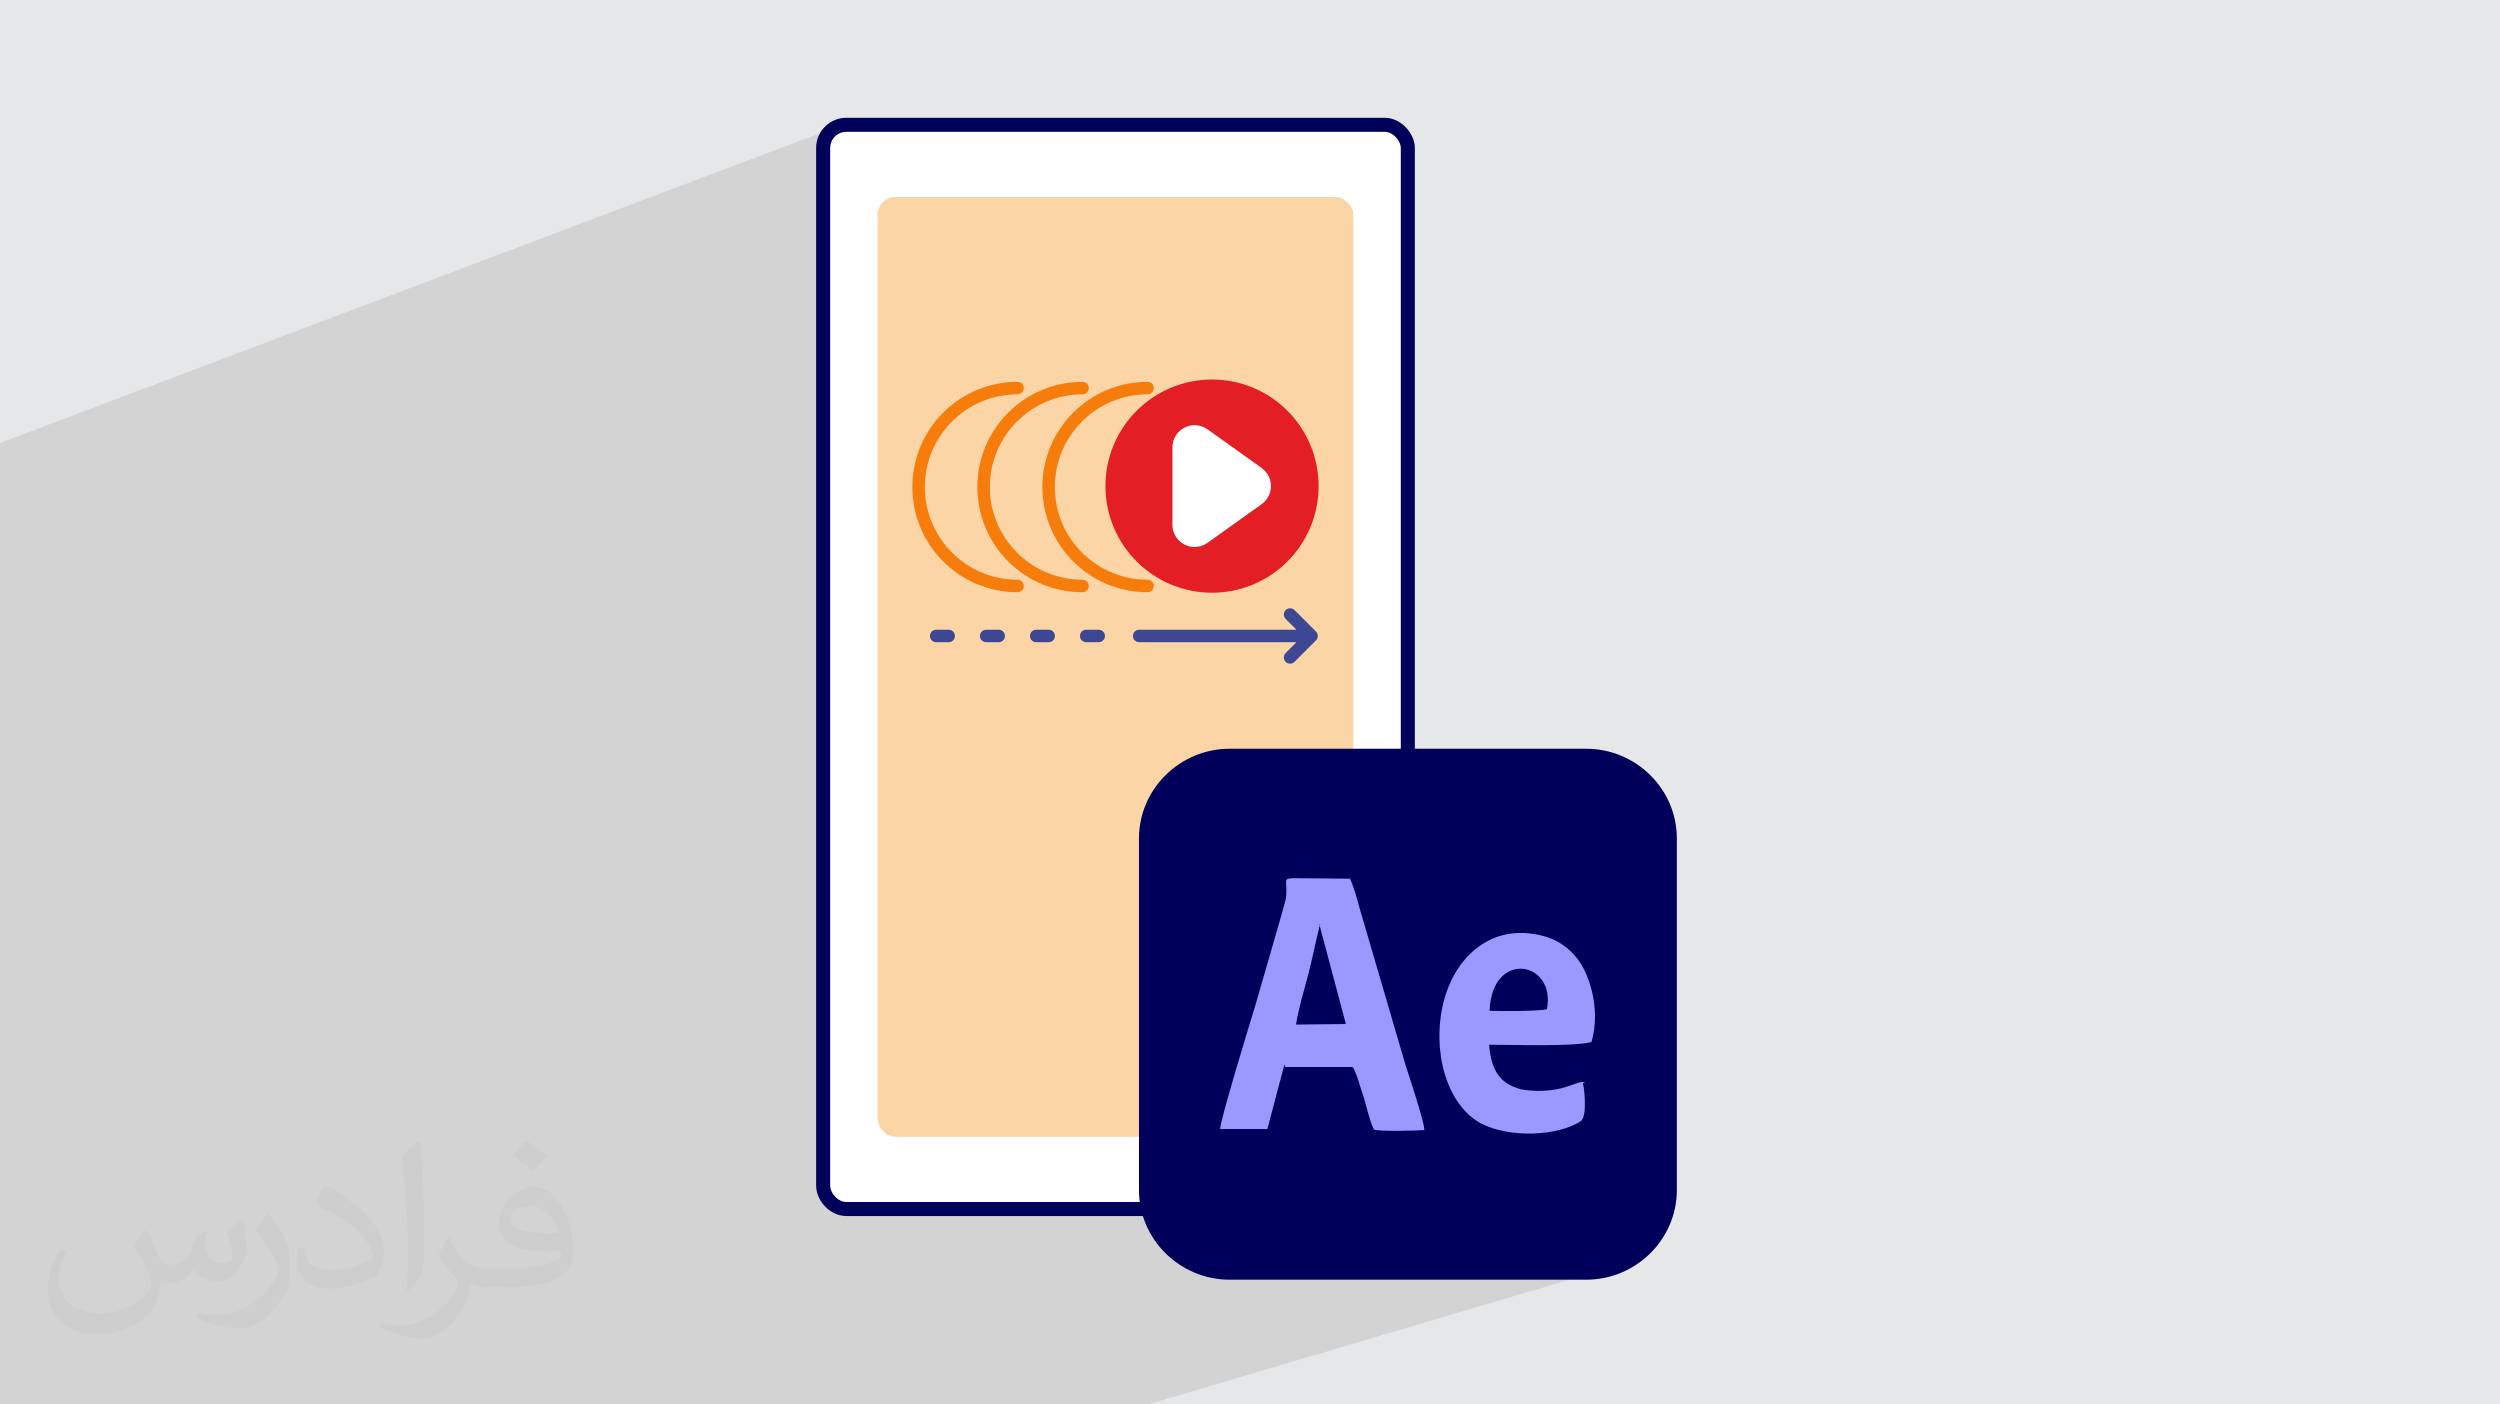 <?xml version="1.0" encoding="UTF-8"?>
<!DOCTYPE svg PUBLIC "-//W3C//DTD SVG 1.0//EN" "http://www.w3.org/TR/2001/REC-SVG-20010904/DTD/svg10.dtd">
<!-- Creator: CorelDRAW -->
<svg xmlns="http://www.w3.org/2000/svg" xml:space="preserve" width="94.192mm" height="52.917mm" version="1.0" style="shape-rendering:geometricPrecision; text-rendering:geometricPrecision; image-rendering:optimizeQuality; fill-rule:evenodd; clip-rule:evenodd"
viewBox="0 0 9404.92 5283.66"
 xmlns:xlink="http://www.w3.org/1999/xlink"
 xmlns:xodm="http://www.corel.com/coreldraw/odm/2003">
 <defs>
  <style type="text/css">
   <![CDATA[
    .str0 {stroke:#00005B;stroke-width:52.84;stroke-miterlimit:22.926}
    .fil4 {fill:#FCD5A6}
    .fil8 {fill:#3D4794}
    .fil9 {fill:#00005B}
    .fil10 {fill:#9999FF}
    .fil5 {fill:#F67C0B}
    .fil3 {fill:white}
    .fil6 {fill:#E31E24;fill-rule:nonzero}
    .fil7 {fill:white;fill-rule:nonzero}
    .fil2 {fill:#373435;fill-opacity:0.031}
    .fil1 {fill:#2B2A29;fill-opacity:0.102}
    .fil0 {fill:#E6E7E8}
   ]]>
  </style>
 </defs>
 <g id="Layer_x0020_1">
  <polygon class="fil0" points="-0,0 9404.92,0 9404.92,5283.66 -0,5283.66 "/>
  <polygon class="fil1" points="5399.8,3356.63 6194.07,4728.11 4317.68,5283.66 -0,5283.66 -0,1666.48 3153.24,475.07 "/>
  <path class="fil2" d="M548.54 4627.69c17.95,27.21 29.6,53.36 40.96,82.43 8.45,16.91 12.93,48.09 52.57,48.09 11.61,0 28.28,-3.42 43.06,-11.61 16.63,-8.73 29.32,-21.94 35.94,-42l15.85 -53.36 38.57 -19.02 2.64 2.64c-5.27,20.09 -6.59,39.36 -6.59,54.43 0,44.63 38.57,61.56 69.22,61.56 17.95,0 34.09,-8.73 34.09,-25.11 0,-21.13 -8.98,-57.06 -20.62,-89.29 17.95,-17.95 35.94,-35.94 56.53,-50.47l3.17 1.6c8.98,38.04 14,75.56 14,100.66 0,24.57 -10.83,51.79 -19.81,69.49 -18.49,34.87 -51.25,62.62 -90.87,62.62 -30.1,0 -63.65,-15.07 -86.66,-43.06l-1.32 0c-21.66,26.96 -55.22,51.25 -108.86,51.25l-16.63 0c-2.64,35.41 -10.29,60.49 -21.94,82.95 -31.95,62.34 -126.81,106.47 -216.1,106.47 -124.17,0 -186.51,-71.59 -186.51,-166.96 0,-58.91 19.27,-113.6 48.88,-152.42l24.29 10.04c-18.49,35.41 -30.91,68.68 -30.91,101.45 0,89.29 72.66,131.83 156.4,131.83 77.68,0 173.83,-49.41 191.28,-106.72 -6.59,-62.62 -30.1,-91.93 -66.04,-148.99 10.83,-19.02 24.83,-38.04 42.28,-58.38l3.17 0 0 0 0 0 -0.02 -0.09zm1432.13 -336.04c26.15,16.39 51.79,35.66 76.87,57.85 -14,19.81 -31.45,37.79 -53.11,53.64 -25.11,-20.34 -50.19,-37.79 -75.84,-56.27 17.42,-19.55 34.62,-38.29 52.04,-55.22l0 0 0 0 0 0 0 0 0 0 0.03 0zm13.47 244.11c-42.28,0 -76.87,27.75 -76.87,48.34 0,44.13 84.53,57.85 185.72,57.31 -12.68,-51.79 -57.06,-105.68 -108.86,-105.68l0.01 0.03zm-94.86 236.19c54.96,0 103.04,-1.6 139.74,-10.83 40.96,-10.29 75.56,-30.91 75.56,-45.17 0,-3.7 0,-8.19 -1.32,-11.89 -22.98,2.11 -49.41,2.11 -72.38,2.11 -74.49,0 -131.55,-16.91 -154.02,-58.66 -5.55,-11.61 -9.51,-24.57 -9.51,-39.36 0,-40.43 17.42,-79.79 48.09,-107 25.61,-22.45 53.89,-36.44 82.67,-36.44 52.04,0 93.51,41.75 122.57,107.54 15.85,35.94 26.68,77.4 26.68,129.72 0,34.87 -9.51,64.19 -31.17,85.85 -40.43,39.11 -114.92,53.89 -229.04,53.89l-51.79 0 0 0 -13.47 0c-28.28,0 -48.62,-5.02 -64.72,-17.42l-2.64 0c0.79,6.59 1.32,12.93 1.32,19.02 0,25.61 -8.45,58.38 -25.61,84.53 -50.72,75.3 -105.68,108.04 -153.24,108.04 -48.09,0 -107,-18.49 -160.11,-42.54l9.51 -18.49c17.17,7.13 40.96,11.89 73.7,11.89 85.85,0 198.66,-82.43 212.66,-163 -3.17,-6.59 -8.98,-15.32 -17.17,-24.57 -25.11,-29.85 -40.96,-54.68 -55.75,-80.83 12.68,-25.11 24.29,-45.17 35.13,-63.4l4.49 -0.53c36.72,74.77 69.99,117.55 144.23,117.55l11.61 0 0 0 53.89 0 0 0 0 0 0 0 0 0 0 0 0.09 0.01zm-371.98 79c6.34,-34.34 6.87,-72.91 6.87,-108.86l0 -53.36c0,-99.6 -12.68,-244.36 -22.98,-338.68 17.95,-19.27 43.06,-42 62.87,-57.31l5.81 1.6c13.47,118.62 16.63,256 16.63,383.06 0,33.3 -1.32,65.79 -4.49,89.55 -1.85,30.1 -19.27,52.83 -56.53,87.7l-8.19 -3.7zm-382.8 -157.19c1.85,46.77 24.83,83.49 105.15,83.49 49.93,0 92.19,-12.93 138.96,-35.13 8.45,-3.7 12.93,-8.73 12.93,-12.93 0,-29.32 -22.45,-68.15 -60.23,-103.55 -36.72,-33.3 -85.34,-62.62 -130.76,-82.18 -15.6,-6.59 -20.62,-13.47 -20.62,-20.09 0,-13.47 17.95,-41.75 32.77,-62.09l5.02 -0.53c52.04,27.21 110.17,67.64 153.24,112.53 39.11,41.47 63.4,83.49 63.4,129.19 0,33.81 -10.29,65.51 -26.96,95.11 -57.06,28.79 -117.83,50.72 -178.06,50.72 -73.17,0 -123.1,-34.34 -123.1,-114.92 0,-8.73 0,-22.19 3.17,-39.64l25.11 0 0 0 0 0 0 0 0 0 0 0 -0.02 0zm-132.37 -132.9l45.45 73.45c16.63,27.21 32.23,56.81 32.23,103.55l0 59.7c0,48.34 -30.91,100.13 -80.83,151.38 -39.11,34.62 -73.7,49.41 -105.68,49.41 -47.55,0 -101.98,-14.79 -164.85,-41.75l7.13 -18.49c19.81,5.27 42.79,9.77 71.06,9.77 90.36,-0.53 182.8,-66.57 225.08,-147.15 5.02,-9.26 6.87,-17.95 6.87,-24.04 0,-9.26 -5.02,-19.55 -8.98,-28.79 -22.98,-43.31 -48.62,-82.95 -76.87,-119.68 14.79,-23.25 29.6,-45.7 45.7,-67.9l3.7 0.53 0 0 0 0 0 0 0 0 0 0 -0.02 0.01z"/>
  <g id="_1810711295104">
   <g>
    <rect class="fil3 str0" x="3096.69" y="469.5" width="2199.45" height="4078.79" rx="87.12" ry="87.12"/>
    <rect class="fil4" x="3301.3" y="741.11" width="1790.23" height="3535.58" rx="67.76" ry="67.76"/>
    <g>
     <path class="fil5" d="M4561.7 1436.45c218.56,0 395.75,177.19 395.75,395.75 0,218.57 -177.19,395.76 -395.75,395.76 -218.57,0 -395.76,-177.19 -395.76,-395.76 0,-218.56 177.19,-395.75 395.76,-395.75zm-733.68 744.48c12.99,0 23.51,10.53 23.51,23.51 0,12.99 -10.52,23.51 -23.51,23.51 -218.56,0 -395.75,-177.19 -395.75,-395.75 0,-218.57 177.19,-395.76 395.75,-395.76 12.99,0 23.51,10.52 23.51,23.51 0,12.99 -10.52,23.51 -23.51,23.51 -192.6,0 -348.72,156.12 -348.72,348.73 0,192.6 156.12,348.73 348.72,348.73l0 -0.01zm244.56 0c-192.6,0 -348.72,-156.12 -348.72,-348.73 0,-192.6 156.12,-348.72 348.72,-348.72 12.99,0 23.51,-10.53 23.51,-23.51 0,-12.99 -10.52,-23.51 -23.51,-23.51 -218.56,0 -395.75,177.19 -395.75,395.75 0,218.57 177.19,395.76 395.75,395.76 12.99,0 23.51,-10.53 23.51,-23.51 0,-12.99 -10.52,-23.51 -23.51,-23.51l0 0zm244.56 0c-192.61,0 -348.73,-156.12 -348.73,-348.73 0,-192.6 156.13,-348.72 348.73,-348.72 12.98,0 23.51,-10.53 23.51,-23.51 0,-12.99 -10.53,-23.51 -23.51,-23.51 -218.57,0 -395.76,177.19 -395.76,395.75 0,218.57 177.19,395.76 395.76,395.76 12.98,0 23.51,-10.53 23.51,-23.51 0,-12.99 -10.53,-23.51 -23.51,-23.51l0 0z"/>
     <circle class="fil6" cx="4559.61" cy="1828.7" r="400.96"/>
     <path class="fil7" d="M4746.68 1760.82l-203.91 -145.66c-14.17,-10.16 -31.19,-15.64 -48.64,-15.64 -46.08,0 -83.45,37.37 -83.45,83.46 0,0.01 0,0.04 0,0.05l0 291.32c0,0 0,0.03 0,0.03 0,46.02 37.32,83.34 83.34,83.34 17.34,0 34.29,-5.42 48.41,-15.5l203.97 -145.66c21.91,-15.65 34.94,-40.95 34.94,-67.88 0,-26.93 -13.03,-52.23 -34.95,-67.87l0.29 -0.01z"/>
     <path class="fil8" d="M3521.9 2368.98c-10.29,0.06 -19.26,6.56 -22.42,16.38 -4.77,15.25 6.46,30.55 22.42,30.64l47.02 0c10.3,-0.06 19.26,-6.56 22.42,-16.38 4.77,-15.25 -6.45,-30.56 -22.42,-30.64l-47.02 0zm188.1 0c-10.29,0.06 -19.25,6.56 -22.41,16.38 -4.77,15.25 6.45,30.55 22.41,30.64l47.03 0c10.29,-0.06 19.26,-6.56 22.41,-16.38 4.78,-15.25 -6.45,-30.56 -22.41,-30.64l-47.03 0zm188.11 0c-10.29,0.06 -19.26,6.56 -22.42,16.38 -4.77,15.25 6.46,30.55 22.42,30.64l47.03 0c10.29,-0.06 19.25,-6.56 22.41,-16.38 4.77,-15.25 -6.45,-30.56 -22.41,-30.64l-47.03 0zm188.11 0c-10.3,0.06 -19.26,6.56 -22.42,16.38 -4.77,15.25 6.45,30.55 22.42,30.64l47.02 0c10.29,-0.06 19.26,-6.56 22.42,-16.38 4.77,-15.25 -6.46,-30.56 -22.42,-30.64l-47.02 0zm864.22 6.75c9.33,9.19 9.42,24.17 0,33.52l-80.52 80.52c-9.18,9.18 -24.06,9.18 -33.25,0 -9.18,-9.19 -9.18,-24.07 0,-33.25l40.52 -40.52 -591.71 0c-12.98,0 -23.51,-10.52 -23.51,-23.51 0,-12.98 10.52,-23.51 23.51,-23.51l591.71 0 -40.52 -40.52c-9.18,-9.18 -9.18,-24.06 0,-33.24 9.19,-9.19 24.07,-9.19 33.25,0l80.52 80.52 0 0z"/>
    </g>
   </g>
   <g>
    <path class="fil9" d="M4626.06 2816.73l1340.94 0c187.57,0 341.22,151.66 341.22,337.23l0 1322.99c0,185.57 -153.66,337.23 -341.22,337.23l-1340.94 0c-187.57,0 -341.22,-151.66 -341.22,-337.23l0 -1322.99c0,-185.57 153.66,-337.23 341.22,-337.23z"/>
    <path class="fil10" d="M4963.29 3477.22l99.78 375.14 -187.58 2c9.97,-61.86 29.92,-127.71 45.9,-187.57 15.97,-61.87 27.93,-123.72 43.89,-187.58l0 0 0 0 2 0 -2 0 0 0 0 0 2 0 -2 -2 -2 0zm-129.69 536.77l253.42 0c11.97,3.99 35.92,95.78 43.9,115.73 7.98,27.94 25.94,99.77 37.9,119.73 25.94,7.98 153.66,3.98 189.57,1.99 1.99,-23.93 -57.87,-205.53 -69.85,-241.44l-173.6 -592.65c-7.99,-31.92 -23.94,-85.8 -35.92,-111.74l-213.51 -2c-43.9,2 -19.96,7.98 -27.94,75.84 -5.99,29.92 -105.76,369.15 -115.73,405.08 -17.95,57.86 -133.7,437 -131.69,462.94l177.59 0 63.85 -241.45 0 0 0 0 2 2 -2 2 0 0 0 0 2 -2 0 3.98 -0.01 2.01 0.01 0z"/>
    <path class="fil10" d="M5603.84 3802.47c7.98,-231.47 251.43,-187.57 215.5,-5.98 -25.94,7.98 -183.58,7.98 -215.5,5.98zm357.18 269.39c-15.96,-7.99 -55.88,17.95 -105.75,25.93 -41.91,7.99 -89.8,7.99 -133.71,0 -81.81,-21.95 -111.74,-73.83 -119.72,-167.62 89.79,0 315.28,7.98 385.12,-9.97 25.94,-87.8 11.97,-187.57 -23.94,-265.4 -29.92,-63.85 -85.81,-119.72 -173.6,-137.68 -195.55,-41.91 -321.27,99.77 -359.19,253.42 -45.9,191.57 15.97,387.11 139.69,454.96 109.74,57.87 293.33,47.9 377.14,-7.98 25.94,-17.96 11.97,-133.7 7.98,-139.69l0 0 0 0 0 -2 1.99 -1.99 0 0 2.01 1.99 1.99 -1.99 0 -1.99z"/>
   </g>
  </g>
 </g>
</svg>
